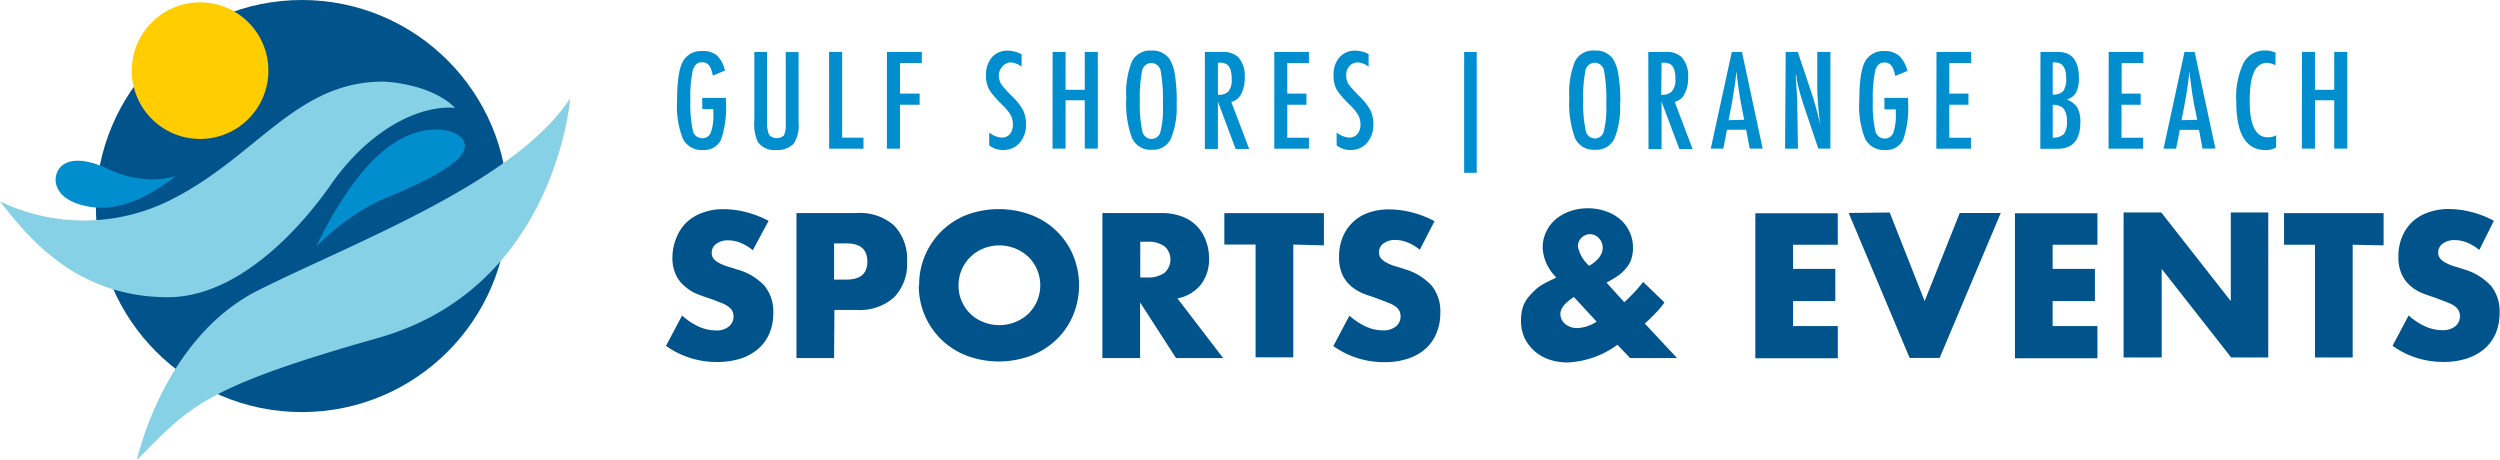 <svg xmlns="http://www.w3.org/2000/svg" viewBox="0 0 310.37 57.11"><circle cx="37.48" cy="25.58" r="25.58" fill="#00538b"/><path d="M17,57.11S20.22,41.94,32.13,36,64,22.61,70.79,12.2c0,0-1.78,23.5-23.8,29.74S23.52,50.55,17,57.11ZM0,25a24,24,0,0,0,20.82,0c11-5.35,15.76-14.87,26.77-14.87,0,0,5.8.15,8.92,3.27,0,0-5.2-.86-11.54,5a28.36,28.36,0,0,0-4,4.68c-2.38,3.39-10.44,13.82-20.15,13.82C9.22,36.88,3.27,29.15,0,25Z" fill="#87d1e6"/><circle cx="24.84" cy="8.77" r="8.48" fill="#ffcd00"/><path d="M21.74,21.87a10.09,10.09,0,0,1-3.54.37A12.83,12.83,0,0,1,13.46,21c-3.1-1.48-5.16-1.27-6.07-.12a2.38,2.38,0,0,0-.24,2.5c.45.9,1.59,2,4.5,2.36,5,.61,10.09-3.86,10.09-3.86Zm17.52,8.76s3.57-8,8.33-11.9,8.92-2.67,9.81-1.5.6,3.29-9.81,7.46A28.18,28.18,0,0,0,39.26,30.63ZM87.18,12.15h2.94v.47a12.32,12.32,0,0,1-.61,4.74,2.34,2.34,0,0,1-2.28,1.26,2.56,2.56,0,0,1-2.45-1.4,10.84,10.84,0,0,1-.72-4.71c0-2.5.27-4.2.79-5a2.54,2.54,0,0,1,2.3-1.17A2.74,2.74,0,0,1,89,6.87a3.84,3.84,0,0,1,1,1.89l-1.5.63a5.57,5.57,0,0,0-.22-.8,2.19,2.19,0,0,0-.27-.5,1.08,1.08,0,0,0-.89-.36c-.54,0-.91.33-1.11,1a15.62,15.62,0,0,0-.3,3.74,15.21,15.21,0,0,0,.3,3.69,1.17,1.17,0,0,0,1.15,1,1.1,1.1,0,0,0,1.08-.69,6.2,6.2,0,0,0,.32-2.34v-.59H87.19Zm6.47-5.7h1.58V15a4.25,4.25,0,0,0,.24,1.73,1.31,1.31,0,0,0,1.85.08l0,0a3.28,3.28,0,0,0,.23-1.55V6.46h1.59v8.72a4.19,4.19,0,0,1-.6,2.65,2.82,2.82,0,0,1-2.19.79,2.51,2.51,0,0,1-2.27-1A5.29,5.29,0,0,1,93.65,15Zm9.28,0h1.62V17.09h2.65v1.37h-4.26Zm7.18,0h4.33V7.82h-2.71v3.8h2.44V13h-2.44v5.46h-1.62Zm16.72.25V8.28a2.43,2.43,0,0,0-1.33-.53,1.34,1.34,0,0,0-1,.45A1.63,1.63,0,0,0,124,9.35a2.16,2.16,0,0,0,.29,1.08,5,5,0,0,0,.5.62c.23.25.5.56.88.92a7.13,7.13,0,0,1,1.35,1.74,3.82,3.82,0,0,1,.36,1.73,3.39,3.39,0,0,1-.8,2.3,2.6,2.6,0,0,1-2,.88,2.76,2.76,0,0,1-1.77-.57v-1.6a2.73,2.73,0,0,0,1.57.63,1.28,1.28,0,0,0,1-.44,1.84,1.84,0,0,0,.37-1.2,2.39,2.39,0,0,0-.29-1.17,4.67,4.67,0,0,0-.41-.58q-.31-.37-.66-.72a11.21,11.21,0,0,1-1-1.07,4.72,4.72,0,0,1-.6-.81,3.59,3.59,0,0,1-.38-1.73,3.31,3.31,0,0,1,.73-2.24,2.53,2.53,0,0,1,2-.83,3.55,3.55,0,0,1,1.6.41Zm3.85-.25h1.61v4.7h2.38V6.45h1.62v12h-1.62v-6h-2.38v6h-1.62Zm15.39,6.3a10.18,10.18,0,0,1-.72,4.5A2.44,2.44,0,0,1,143,18.59a2.51,2.51,0,0,1-2.46-1.44,12.32,12.32,0,0,1-.71-5,10.32,10.32,0,0,1,.7-4.53,2.5,2.5,0,0,1,2.39-1.34,2.56,2.56,0,0,1,2.24,1,5,5,0,0,1,.7,2,21,21,0,0,1,.23,3.46Zm-1.7.17a19.84,19.84,0,0,0-.28-4.14,1.17,1.17,0,0,0-2.3,0,16.88,16.88,0,0,0-.28,3.82,15.44,15.44,0,0,0,.3,3.65,1.18,1.18,0,0,0,1.14,1,1.14,1.14,0,0,0,1.12-.9,11.72,11.72,0,0,0,.3-3.34Zm5.21-6.47h2.13a2.75,2.75,0,0,1,2,.63,3.4,3.4,0,0,1,.82,2.5,4.36,4.36,0,0,1-.43,2.07,1.85,1.85,0,0,1-1.24,1l2.22,5.84H153.4l-2.2-5.88v5.88h-1.62Zm1.62,5.32a1.72,1.72,0,0,0,1.32-.43,2.21,2.21,0,0,0,.39-1.48,4.3,4.3,0,0,0-.08-.95,1.59,1.59,0,0,0-.26-.65.94.94,0,0,0-.45-.36,1.45,1.45,0,0,0-.65-.12h-.27Zm7-5.32h4.3V7.82h-2.69v3.8h2.38V13h-2.38v4.1h2.69v1.36h-4.3Zm11.71.25V8.28a2.43,2.43,0,0,0-1.33-.53,1.34,1.34,0,0,0-1.05.45,1.62,1.62,0,0,0-.4,1.15,2.05,2.05,0,0,0,.28,1.08,5,5,0,0,0,.5.62c.23.25.5.56.88.92a7.13,7.13,0,0,1,1.35,1.74,4,4,0,0,1,.36,1.73,3.38,3.38,0,0,1-.79,2.3,2.59,2.59,0,0,1-2,.88,2.76,2.76,0,0,1-1.77-.57v-1.6a2.79,2.79,0,0,0,1.58.63,1.28,1.28,0,0,0,1-.44,1.8,1.8,0,0,0,.38-1.2,2.5,2.5,0,0,0-.29-1.17c-.13-.2-.26-.39-.41-.58s-.4-.45-.67-.72a12.66,12.66,0,0,1-1-1.07,4.72,4.72,0,0,1-.6-.81,3.47,3.47,0,0,1-.37-1.73,3.21,3.21,0,0,1,.73-2.24,2.53,2.53,0,0,1,2-.83,3.51,3.51,0,0,1,1.59.41Zm11.86-.25h1.56v15h-1.56Zm19.35,6.3a10.32,10.32,0,0,1-.71,4.5A2.48,2.48,0,0,1,198,18.59a2.51,2.51,0,0,1-2.46-1.44,12.32,12.32,0,0,1-.71-5,10.32,10.32,0,0,1,.7-4.53A2.5,2.5,0,0,1,198,6.28a2.55,2.55,0,0,1,2.22,1,4.81,4.81,0,0,1,.7,2,20,20,0,0,1,.24,3.45Zm-1.7.17a19.84,19.84,0,0,0-.28-4.14,1.17,1.17,0,0,0-2.3-.06,15.8,15.8,0,0,0-.28,3.82,14.93,14.93,0,0,0,.3,3.65,1.17,1.17,0,0,0,1.13,1,1.14,1.14,0,0,0,1.12-.9,12.1,12.1,0,0,0,.31-3.34Zm5.21-6.47h2.13a2.72,2.72,0,0,1,2,.63,3.45,3.45,0,0,1,.82,2.5,4.25,4.25,0,0,1-.44,2.07,1.86,1.86,0,0,1-1.23,1l2.22,5.85h-1.64l-2.21-5.88v5.88h-1.62Zm1.61,5.32a1.73,1.73,0,0,0,1.33-.43A2.21,2.21,0,0,0,208,9.86a4.3,4.3,0,0,0-.08-.95,1.59,1.59,0,0,0-.26-.65.94.94,0,0,0-.45-.36,1.45,1.45,0,0,0-.65-.12h-.28ZM215,6.45h1.26l2.57,12h-1.6l-.45-2.34h-2.38l-.45,2.34h-1.56Zm1.54,8.42L216.17,13c-.24-1.3-.44-2.69-.59-4.17-.07.72-.16,1.45-.28,2.19s-.24,1.5-.4,2.36l-.3,1.54Zm5.15-8.42h1.5l1.61,4.79A43.6,43.6,0,0,1,226,15.57c-.13-.92-.23-1.76-.28-2.5s-.11-1.46-.11-2.12V6.45h1.63v12h-1.5l-1.82-5.41c-.16-.5-.32-1-.47-1.55s-.28-1.08-.4-1.67c0-.08,0-.17,0-.26s-.06-.22-.09-.36c0,.12,0,.24,0,.35a1.13,1.13,0,0,0,0,.25l.08,1.22.09,1.5v.71l.08,5.23h-1.6Zm12.25,5.7h2.94v.47a12.32,12.32,0,0,1-.61,4.74A2.34,2.34,0,0,1,234,18.62a2.58,2.58,0,0,1-2.45-1.4,10.84,10.84,0,0,1-.72-4.71c0-2.5.27-4.2.79-5a2.54,2.54,0,0,1,2.3-1.17,2.69,2.69,0,0,1,1.83.57,3.82,3.82,0,0,1,1.05,1.89l-1.5.63a5.61,5.61,0,0,0-.23-.8,2.19,2.19,0,0,0-.27-.5,1.07,1.07,0,0,0-.89-.37c-.54,0-.91.33-1.1,1a15.75,15.75,0,0,0-.3,3.75,14.28,14.28,0,0,0,.3,3.69,1.17,1.17,0,0,0,1.14,1,1.12,1.12,0,0,0,1.09-.69,6.41,6.41,0,0,0,.32-2.34v-.59h-1.41Zm6.47-5.7h4.3V7.82H242v3.8h2.38V13H242v4.1h2.69v1.36h-4.3Zm12.91,0h2.19c1.71,0,2.57,1.07,2.58,3.2a3.78,3.78,0,0,1-.34,1.81,2,2,0,0,1-1.18.9,2.6,2.6,0,0,1,1.33,1,3.62,3.62,0,0,1,.37,1.8q0,3.32-2.84,3.31H253.3Zm1.52,5.29a1.69,1.69,0,0,0,1.31-.43,2.62,2.62,0,0,0,.36-1.62c0-1.29-.46-1.94-1.4-1.94h-.27Zm0,5.34a1.82,1.82,0,0,0,1.38-.43,2.37,2.37,0,0,0,.38-1.55,2.54,2.54,0,0,0-.4-1.61,1.71,1.71,0,0,0-1.36-.47Zm6.95-10.63h4.3V7.82h-2.69v3.8h2.36V13h-2.38v4.1h2.69v1.36h-4.3Zm9.41,0h1.26l2.58,12h-1.6L273,16.12h-2.38l-.46,2.34h-1.56Zm1.58,8.42L272.4,13c-.24-1.3-.43-2.69-.58-4.17-.08.72-.17,1.45-.28,2.19s-.25,1.5-.41,2.36l-.3,1.54Zm9.72-8.23V8.1a2.66,2.66,0,0,0-1-.3,1.78,1.78,0,0,0-1,.28,2.18,2.18,0,0,0-.68.88,5.94,5.94,0,0,0-.4,1.5,15.41,15.41,0,0,0-.12,2.15q0,4.46,2.28,4.44a2.28,2.28,0,0,0,1-.25v1.5a2.49,2.49,0,0,1-1.3.33c-2.44,0-3.65-2-3.65-6a9.89,9.89,0,0,1,.89-4.79,2.93,2.93,0,0,1,2.73-1.57,2.72,2.72,0,0,1,1.34.33Zm3.29-.19h1.61v4.7h2.39V6.45h1.62v12h-1.62v-6H287.4v6h-1.63Z" fill="#008ecf"/><path d="M93.46,31.06a6.11,6.11,0,0,0-1.53-.92,4.09,4.09,0,0,0-1.5-.3,2.36,2.36,0,0,0-1.5.43,1.31,1.31,0,0,0-.57,1.12,1.14,1.14,0,0,0,.28.79,2.62,2.62,0,0,0,.75.53,5.82,5.82,0,0,0,1,.4c.39.11.78.23,1.16.36a7.14,7.14,0,0,1,3.35,2A5,5,0,0,1,96,38.84a6.34,6.34,0,0,1-.46,2.5,5.3,5.3,0,0,1-1.36,1.92A6.28,6.28,0,0,1,92,44.5a9.55,9.55,0,0,1-3,.44,10.84,10.84,0,0,1-6.32-2l2-3.77a8.13,8.13,0,0,0,2.12,1.4,5.09,5.09,0,0,0,2,.45,2.37,2.37,0,0,0,1.7-.5,1.58,1.58,0,0,0,.57-1.19,1.71,1.71,0,0,0-.15-.71,1.47,1.47,0,0,0-.48-.54,3.48,3.48,0,0,0-.87-.47l-1.3-.5c-.6-.19-1.2-.4-1.77-.63A5.39,5.39,0,0,1,85,35.53a4.08,4.08,0,0,1-1.1-1.44,5,5,0,0,1-.42-2.21A6.45,6.45,0,0,1,84,29.46a5.33,5.33,0,0,1,1.24-1.86,5.63,5.63,0,0,1,2-1.2,7.17,7.17,0,0,1,2.6-.43,10.89,10.89,0,0,1,2.78.37,12.2,12.2,0,0,1,2.8,1.08Zm10.09,13.39H98.88v-18h7.44A6.37,6.37,0,0,1,111,28a6,6,0,0,1,1.61,4.44A5.94,5.94,0,0,1,111,36.91a6.41,6.41,0,0,1-4.64,1.57h-2.77Zm0-9.74h1.55c1.72,0,2.58-.74,2.58-2.24s-.86-2.25-2.58-2.25h-1.55Zm10.56.74A9.29,9.29,0,0,1,120,26.68a11.5,11.5,0,0,1,8,0,9.18,9.18,0,0,1,5.22,5,9.77,9.77,0,0,1,0,7.47,9.13,9.13,0,0,1-2.06,3,9.43,9.43,0,0,1-3.16,2,11.39,11.39,0,0,1-8,0,9.23,9.23,0,0,1-5.93-8.71Zm4.89,0A4.83,4.83,0,0,0,122.12,40,5.33,5.33,0,0,0,126,40a5.19,5.19,0,0,0,1.62-1,5,5,0,0,0,1.11-1.58,5,5,0,0,0,0-4,4.86,4.86,0,0,0-1.11-1.58,5.28,5.28,0,0,0-5.51-1,4.9,4.9,0,0,0-3.11,4.6Zm32.85,9H146l-4.46-6.91v6.91h-4.68v-18h7.28a7.13,7.13,0,0,1,2.63.44,4.91,4.91,0,0,1,2.94,3A6,6,0,0,1,150.1,32a5.2,5.2,0,0,1-1,3.32,5,5,0,0,1-2.92,1.73Zm-10.29-10h.88a3.49,3.49,0,0,0,2.13-.58,2.21,2.21,0,0,0,.19-3.11l-.19-.18a3.41,3.41,0,0,0-2.13-.57h-.88Zm19-4.09v14h-4.68v-14H152V26.46h12.36v4Zm15.7.65a5.42,5.42,0,0,0-1.53-.92,4.15,4.15,0,0,0-1.47-.3,2.36,2.36,0,0,0-1.5.43,1.32,1.32,0,0,0-.56,1.12,1.07,1.07,0,0,0,.29.78,2.36,2.36,0,0,0,.75.54,5.54,5.54,0,0,0,1,.4c.39.11.78.23,1.16.36a7.23,7.23,0,0,1,3.35,2.06,5,5,0,0,1,1.06,3.33,6.27,6.27,0,0,1-.46,2.5A5.3,5.3,0,0,1,177,43.28a6.23,6.23,0,0,1-2.2,1.24,8.93,8.93,0,0,1-2.94.44,10.77,10.77,0,0,1-6.33-2l2-3.77a8.24,8.24,0,0,0,2.08,1.37,5,5,0,0,0,2,.45,2.47,2.47,0,0,0,1.71-.5,1.6,1.6,0,0,0,.56-1.19,1.56,1.56,0,0,0-.14-.71,1.69,1.69,0,0,0-.48-.55,4,4,0,0,0-.87-.46c-.36-.15-.79-.3-1.3-.5s-1.2-.4-1.78-.63a5.67,5.67,0,0,1-1.55-.92,4.32,4.32,0,0,1-1.1-1.44,5.24,5.24,0,0,1-.42-2.21,6.45,6.45,0,0,1,.44-2.42,5.33,5.33,0,0,1,3.2-3.07A7.61,7.61,0,0,1,172.5,26a11.43,11.43,0,0,1,2.79.37,12.23,12.23,0,0,1,2.8,1.09Zm25.39,6.51A21.11,21.11,0,0,0,204,35l2.64,2.55q-.4.56-.9,1.11c-.35.37-.74.77-1.18,1.18l-.36.33,4,4.28h-5.83l-1.57-1.65A11.3,11.3,0,0,1,194.58,45a7.06,7.06,0,0,1-2.32-.39,5.45,5.45,0,0,1-1.81-1.07,5.11,5.11,0,0,1-1.2-1.64,5,5,0,0,1-.42-2.05A5.61,5.61,0,0,1,189.1,38a4.3,4.3,0,0,1,1-1.5,5.93,5.93,0,0,1,1.11-1,13.44,13.44,0,0,1,1.5-.8l.5-.24-.31-.35a5.46,5.46,0,0,1-1.38-3.32,4.45,4.45,0,0,1,.43-2,4.74,4.74,0,0,1,1.18-1.56,5.44,5.44,0,0,1,1.77-1,6.51,6.51,0,0,1,2.22-.37,6.6,6.6,0,0,1,2.25.37,5.52,5.52,0,0,1,1.78,1,4.72,4.72,0,0,1,1.16,1.56,4.5,4.5,0,0,1,.42,1.95,4.43,4.43,0,0,1-.17,1.3,3.1,3.1,0,0,1-.56,1.1,5.14,5.14,0,0,1-1,1,12.18,12.18,0,0,1-1.56.94Zm-6.25-.64c-1.12.7-1.68,1.4-1.68,2.11a1.45,1.45,0,0,0,.17.7,1.5,1.5,0,0,0,.45.55,2.08,2.08,0,0,0,.65.36,2.44,2.44,0,0,0,.8.13,4.69,4.69,0,0,0,2.43-.8ZM197.3,33c1.11-.67,1.67-1.42,1.67-2.24a1.67,1.67,0,0,0-.44-1.16,1.49,1.49,0,0,0-2.11-.16,1.51,1.51,0,0,0-.53,1.16A4.38,4.38,0,0,0,197.3,33Zm30.86-2.62H222.6v3h5.25v4H222.6v3.1h5.56v4H217.92v-18h10.23Zm6.44-4,4.34,11,4.36-10.94h5.09l-7.59,18h-3.72l-7.57-18Zm25.79,4h-5.56v3h5.25v4h-5.25v3.1h5.56v4H250.15v-18h10.24Zm3.25,14v-18h4.68l8.63,11v-11h4.65v18H277l-8.63-11v11Zm28.44-14v14H287.4v-14h-3.84V26.46h12.36v4Zm15.72.65a6.11,6.11,0,0,0-1.53-.92,4.05,4.05,0,0,0-1.5-.3,2.37,2.37,0,0,0-1.5.43,1.31,1.31,0,0,0-.57,1.12,1.07,1.07,0,0,0,.29.79,2.37,2.37,0,0,0,.75.53,5.45,5.45,0,0,0,1,.4c.39.11.78.23,1.16.36a7.26,7.26,0,0,1,3.36,2.06,5,5,0,0,1,1.06,3.33,6.45,6.45,0,0,1-.46,2.5,5.34,5.34,0,0,1-1.36,1.92,6.32,6.32,0,0,1-2.2,1.24,9,9,0,0,1-2.95.44,10.7,10.7,0,0,1-6.32-2l2-3.77a8,8,0,0,0,2.1,1.38,5.09,5.09,0,0,0,2,.45,2.5,2.5,0,0,0,1.71-.5,1.63,1.63,0,0,0,.56-1.2,1.69,1.69,0,0,0-.15-.7,1.59,1.59,0,0,0-.47-.56,3.83,3.83,0,0,0-.87-.46c-.36-.15-.8-.3-1.3-.5s-1.2-.4-1.78-.63a5.39,5.39,0,0,1-1.55-.92,4.23,4.23,0,0,1-1.1-1.45,4.91,4.91,0,0,1-.42-2.2,6.16,6.16,0,0,1,.44-2.43,5.52,5.52,0,0,1,1.24-1.86,5.58,5.58,0,0,1,2-1.2,7.28,7.28,0,0,1,2.58-.43,11.57,11.57,0,0,1,2.8.37,12.16,12.16,0,0,1,2.79,1.09Z" fill="#00538b"/></svg>